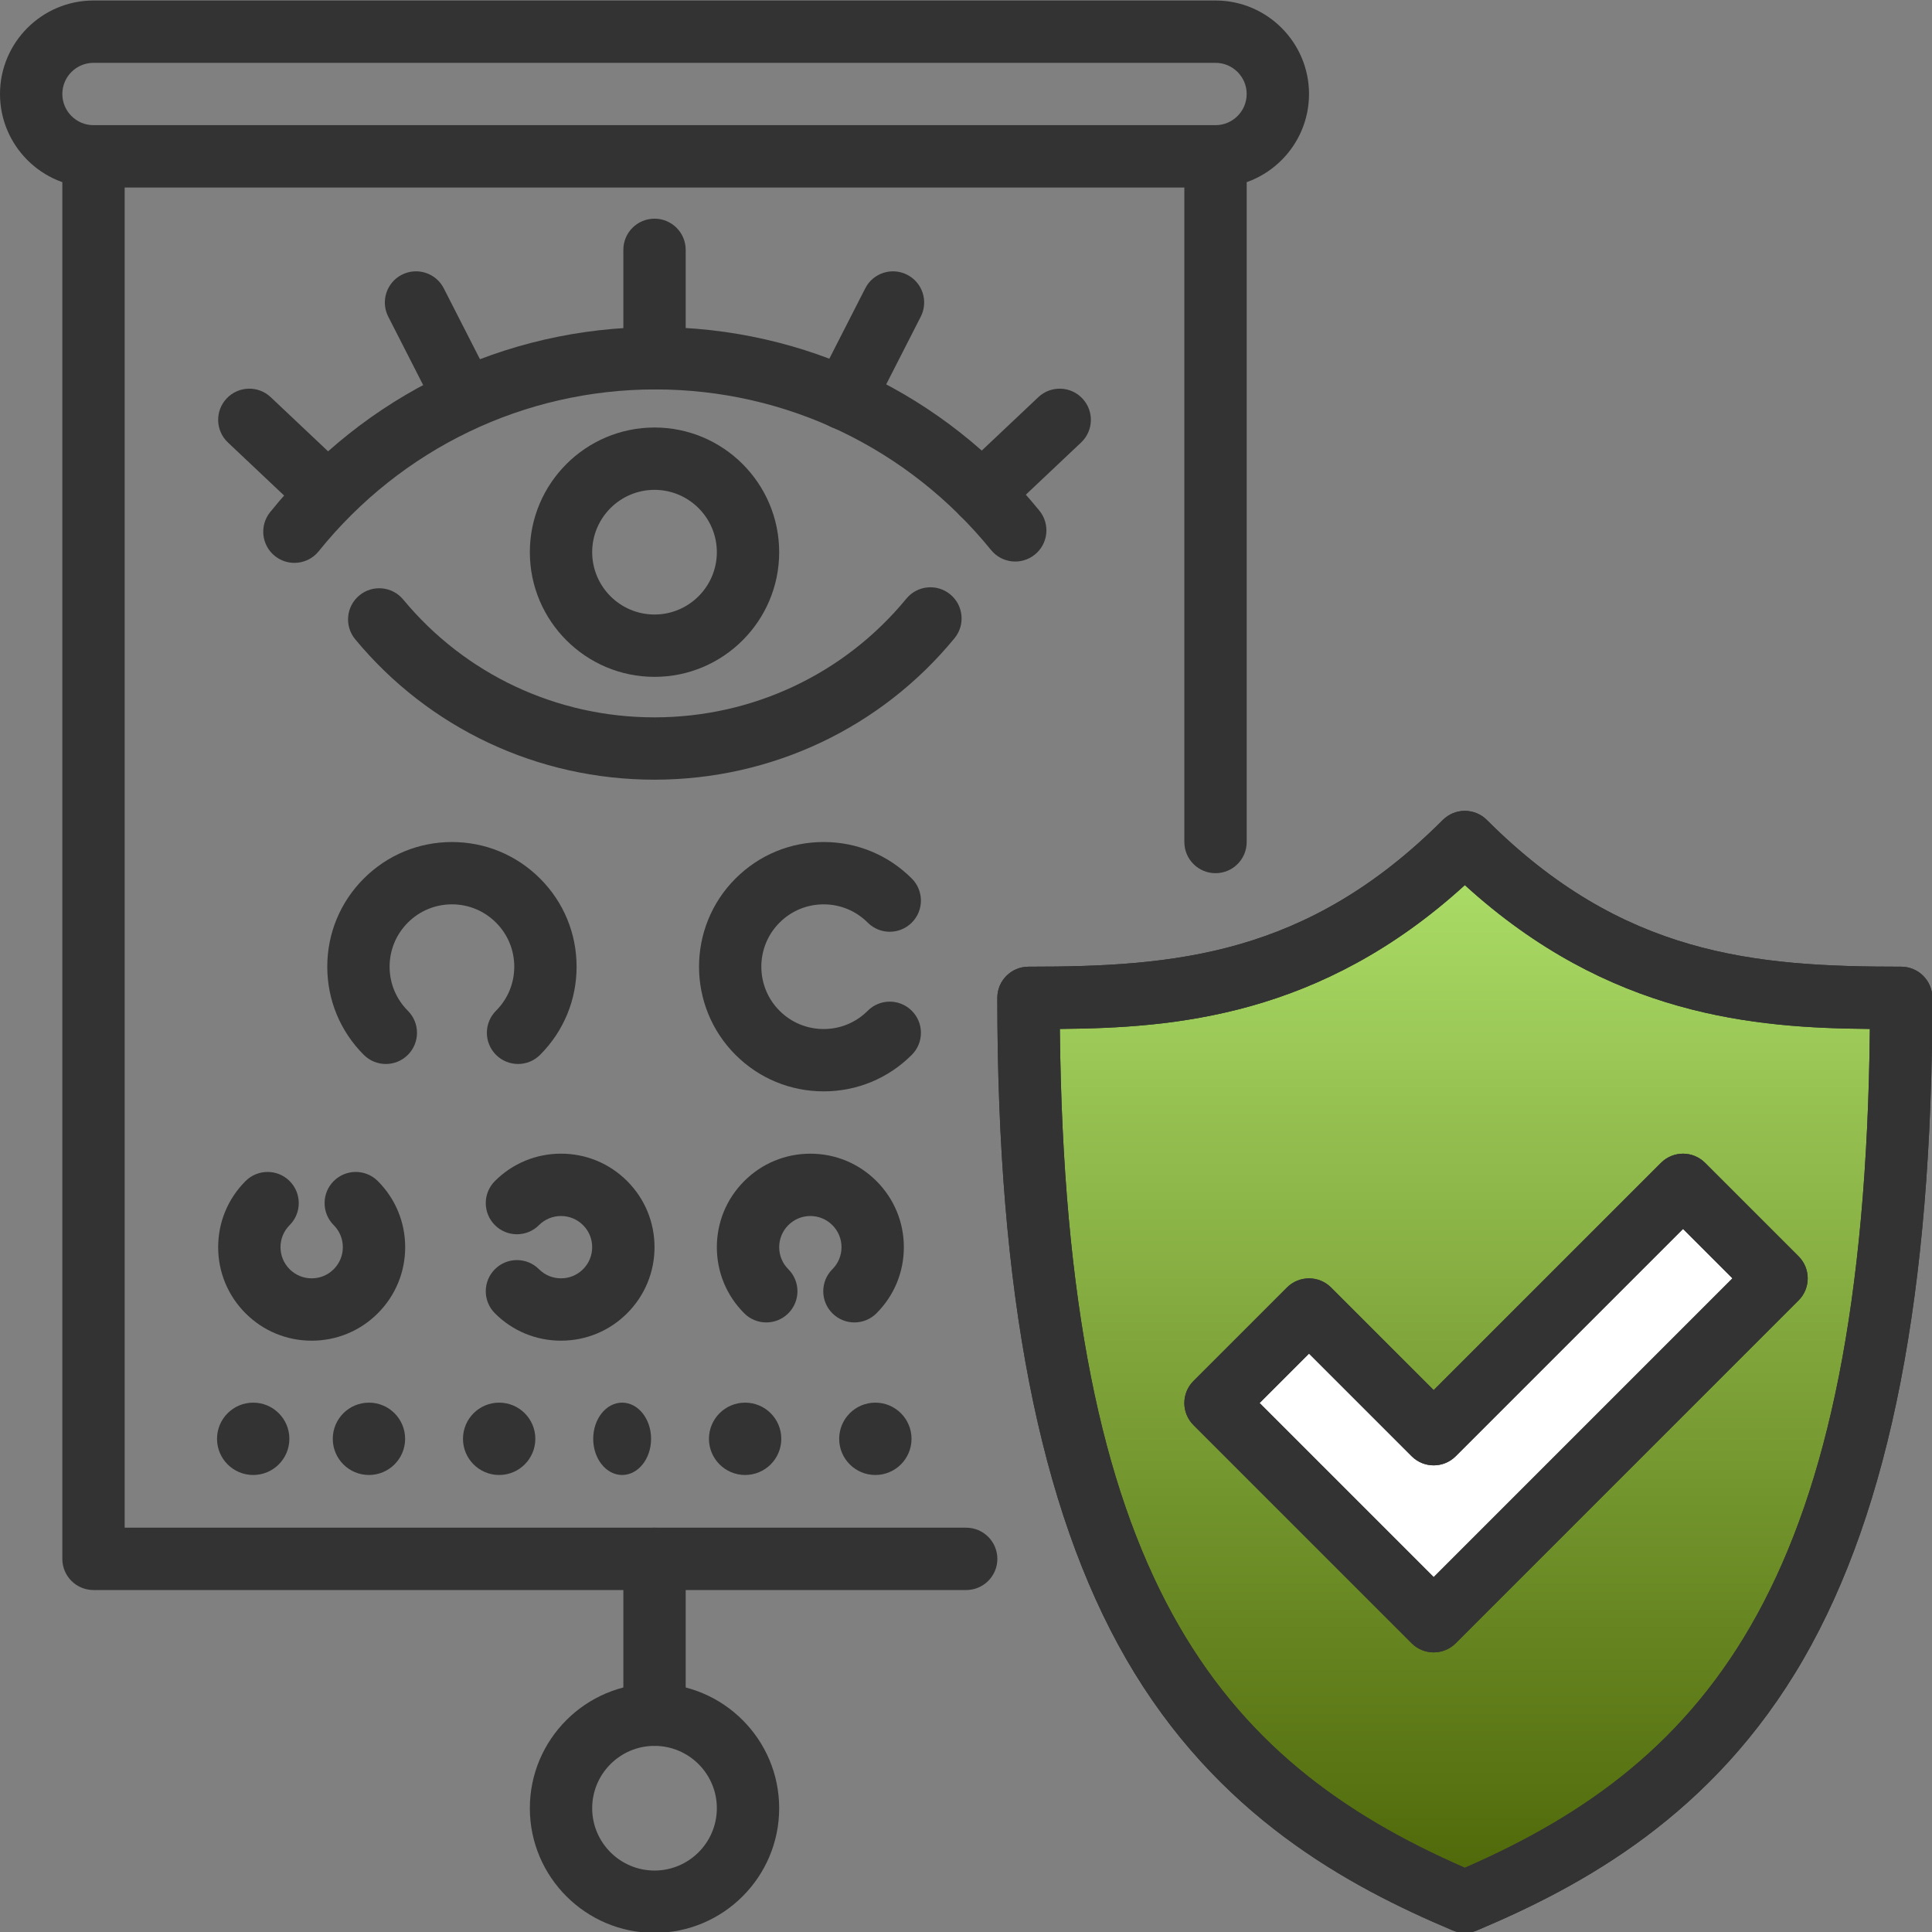<?xml version="1.0" encoding="UTF-8"?>
<svg id="SVGDoc" width="126" height="126" xmlns="http://www.w3.org/2000/svg" version="1.1" xmlns:xlink="http://www.w3.org/1999/xlink" xmlns:avocode="https://avocode.com/" viewBox="0 0 126 126"><rect x="0" y="0" width="126" height="126" fill="#808080" stroke="none"/><defs><linearGradient id="LinearGradient1243" gradientUnits="userSpaceOnUse" x1="96.01" y1="54.75" x2="96.01" y2="125.1"><stop stop-opacity="1" stop-color="#aee06a" offset="0"></stop><stop stop-opacity="1" stop-color="#4c6406" offset="1"></stop></linearGradient></defs><desc>Generated with Avocode.</desc><g><g><title>Path 354</title><path d="M94.069,125.091c-0.602,0.307 -16.474,-8.793 -20.837,-17.758c-0.92,-2.261 -8.208,-34.112 -5.732,-40.824c0.78,-0.959 18.434,-0.687 26.57,-11.754c0.572,0.795 18.862,11.894 29.652,11.754c3.195,-0.092 2.919,49.727 -29.652,58.582z" fill="url(#LinearGradient1243)"></path></g><g><title>Path 358</title><path d="M79.534,92.095v0l13.488,13.545v0l22.237,-21.827v0l-5.745,-5.348v0l-16.492,15.264v0l-8.38,-7.374v0z" fill="#ffffff" fill-opacity="1"></path></g><g><title>Group 309</title><g><title>Group 282</title><g><title>Path 303</title><path d="M95.534,57.724c9.416,8.581 18.952,9.317 26.414,9.38c-0.361,35.788 -10.375,47.704 -26.414,54.708c-16.039,-7.004 -26.053,-18.92 -26.414,-54.708c7.463,-0.063 16.998,-0.799 26.414,-9.38zM95.534,126.057c0.269,0 0.537,-0.053 0.79,-0.16c6.822,-2.878 15.408,-7.491 21.297,-17.706c5.654,-9.806 8.402,-23.908 8.402,-43.113c0,-1.122 -0.91,-2.033 -2.033,-2.033c-9.548,0 -18.172,-0.72 -27.02,-9.568c-0.794,-0.794 -2.081,-0.794 -2.875,0c-8.848,8.848 -17.471,9.568 -27.02,9.568c-1.123,0 -2.033,0.91 -2.033,2.033c0,19.205 2.748,33.307 8.402,43.113c5.89,10.215 14.475,14.828 21.297,17.706c0.253,0.106 0.521,0.16 0.79,0.16z" fill="#333333" fill-opacity="1"></path></g></g><g><title>Group 283</title><g><title>Path 304</title><path d="M85.371,88.278l6.693,6.693c0.794,0.794 2.081,0.794 2.875,0l14.824,-14.824l3.223,3.223l-19.484,19.485l-11.354,-11.354zM93.502,107.763c0.52,0 1.04,-0.198 1.437,-0.595l22.359,-22.359c0.794,-0.794 0.794,-2.081 0,-2.875l-6.098,-6.098c-0.794,-0.794 -2.081,-0.794 -2.875,0l-14.824,14.824l-6.693,-6.693c-0.794,-0.793 -2.081,-0.793 -2.875,0l-6.098,6.098c-0.794,0.794 -0.794,2.081 0,2.875l14.229,14.229c0.397,0.397 0.917,0.595 1.437,0.595z" fill="#333333" fill-opacity="1"></path></g></g><g><title>Group 284</title><g><title>Path 305</title><path d="M79.273,4.098c1.121,0 2.032,0.912 2.032,2.032c0,1.121 -0.912,2.033 -2.032,2.033h-73.175c-1.121,0 -2.033,-0.912 -2.033,-2.033c0,-1.121 0.912,-2.032 2.033,-2.032zM85.371,6.131c0,-3.362 -2.735,-6.098 -6.098,-6.098h-73.175c-3.362,0 -6.098,2.735 -6.098,6.098c0,3.363 2.736,6.098 6.098,6.098h73.175c3.362,0 6.098,-2.735 6.098,-6.098z" fill="#333333" fill-opacity="1"></path></g></g><g><title>Group 285</title><g><title>Path 306</title><path d="M63.012,103.698h-56.914c-1.123,0 -2.033,-0.91 -2.033,-2.033v-91.469c0,-1.122 0.91,-2.033 2.033,-2.033c1.123,0 2.033,0.91 2.033,2.033v89.436v0h54.881c1.122,0 2.033,0.91 2.033,2.033c0,1.123 -0.91,2.033 -2.033,2.033z" fill="#333333" fill-opacity="1"></path></g></g><g><title>Group 286</title><g><title>Path 307</title><path d="M79.273,56.947c-1.123,0 -2.033,-0.91 -2.033,-2.033v-44.718c0,-1.122 0.91,-2.033 2.033,-2.033c1.123,0 2.033,0.91 2.033,2.033v44.718c0,1.123 -0.91,2.033 -2.033,2.033z" fill="#333333" fill-opacity="1"></path></g></g><g><title>Group 287</title><g><title>Path 308</title><path d="M46.751,117.926c0,2.242 -1.824,4.066 -4.065,4.066c-2.242,0 -4.065,-1.824 -4.065,-4.066c0,-2.241 1.824,-4.065 4.065,-4.065c2.241,0 4.065,1.824 4.065,4.065zM50.816,117.926c0,-4.483 -3.647,-8.13 -8.13,-8.13c-4.483,0 -8.131,3.647 -8.131,8.13c0,4.483 3.647,8.131 8.131,8.131c4.483,0 8.13,-3.647 8.13,-8.131z" fill="#333333" fill-opacity="1"></path></g></g><g><title>Group 288</title><g><title>Path 309</title><path d="M42.686,113.861c-1.123,0 -2.033,-0.91 -2.033,-2.033v-10.163c0,-1.123 0.91,-2.033 2.033,-2.033c1.122,0 2.033,0.91 2.033,2.033v10.163c0,1.123 -0.91,2.033 -2.033,2.033z" fill="#333333" fill-opacity="1"></path></g></g><g><title>Group 297</title><g><title>Group 289</title><g><title>Path 310</title><path d="M46.751,36.012c0,2.241 -1.824,4.065 -4.065,4.065c-2.242,0 -4.065,-1.824 -4.065,-4.065c0,-2.242 1.824,-4.065 4.065,-4.065c2.241,0 4.065,1.824 4.065,4.065zM50.816,36.012c0,-4.484 -3.647,-8.131 -8.13,-8.131c-4.483,0 -8.131,3.647 -8.131,8.131c0,4.483 3.647,8.131 8.131,8.131c4.483,0 8.13,-3.647 8.13,-8.131z" fill="#333333" fill-opacity="1"></path></g></g><g><title>Group 290</title><g><title>Path 311</title><path d="M19.199,36.709c-0.447,0 -0.898,-0.147 -1.274,-0.45c-0.874,-0.704 -1.012,-1.984 -0.308,-2.858c6.165,-7.652 15.3,-12.051 25.064,-12.07h0.062c9.739,0 18.865,4.363 25.046,11.977c0.708,0.872 0.575,2.152 -0.297,2.859c-0.872,0.708 -2.151,0.575 -2.859,-0.297c-5.405,-6.658 -13.381,-10.473 -21.889,-10.473h-0.054c-8.53,0.016 -16.515,3.863 -21.906,10.555c-0.401,0.499 -0.99,0.758 -1.584,0.758z" fill="#333333" fill-opacity="1"></path></g></g><g><title>Group 291</title><g><title>Path 312</title><path d="M42.677,50.849c-7.585,0 -14.694,-3.335 -19.511,-9.156c-0.716,-0.865 -0.595,-2.146 0.27,-2.862c0.865,-0.716 2.146,-0.595 2.862,0.27c4.042,4.884 10.01,7.683 16.379,7.683h0.041c6.386,-0.012 12.361,-2.834 16.392,-7.741c0.713,-0.867 1.994,-0.993 2.861,-0.281c0.867,0.712 0.993,1.993 0.28,2.861c-4.805,5.849 -11.922,9.212 -19.526,9.226z" fill="#333333" fill-opacity="1"></path></g></g><g><title>Group 292</title><g><title>Path 313</title><path d="M42.686,25.397c-1.123,0 -2.033,-0.91 -2.033,-2.033v-7.07c0,-1.123 0.91,-2.033 2.033,-2.033c1.122,0 2.033,0.91 2.033,2.033v7.07c0,1.123 -0.91,2.033 -2.033,2.033z" fill="#333333" fill-opacity="1"></path></g></g><g><title>Group 293</title><g><title>Path 314</title><path d="M55.039,28.029c-0.311,0 -0.627,-0.071 -0.922,-0.223c-1,-0.51 -1.397,-1.735 -0.887,-2.734l3.199,-6.268c0.51,-1 1.734,-1.397 2.734,-0.886c1,0.51 1.397,1.734 0.886,2.734l-3.199,6.268c-0.359,0.704 -1.073,1.109 -1.812,1.109z" fill="#333333" fill-opacity="1"></path></g></g><g><title>Group 294</title><g><title>Path 315</title><path d="M30.332,28.029c-0.74,0 -1.453,-0.405 -1.812,-1.109l-3.199,-6.268c-0.51,-1 -0.114,-2.224 0.886,-2.735c1,-0.51 2.224,-0.114 2.735,0.886l3.199,6.268c0.51,1 0.114,2.224 -0.886,2.734c-0.296,0.151 -0.612,0.223 -0.922,0.223z" fill="#333333" fill-opacity="1"></path></g></g><g><title>Group 295</title><g><title>Path 316</title><path d="M64.031,34.209c-0.54,0 -1.078,-0.214 -1.478,-0.637c-0.771,-0.816 -0.734,-2.103 0.083,-2.873l5.08,-4.796c0.816,-0.771 2.103,-0.734 2.873,0.083c0.771,0.816 0.734,2.103 -0.083,2.873l-5.079,4.796c-0.393,0.371 -0.895,0.555 -1.395,0.555z" fill="#333333" fill-opacity="1"></path></g></g><g><title>Group 296</title><g><title>Path 317</title><path d="M21.34,34.209c-0.501,0 -1.002,-0.184 -1.395,-0.555l-5.08,-4.796c-0.816,-0.771 -0.853,-2.057 -0.083,-2.873c0.771,-0.816 2.057,-0.853 2.873,-0.083l5.08,4.796c0.816,0.771 0.853,2.057 0.083,2.873c-0.4,0.424 -0.938,0.638 -1.478,0.638z" fill="#333333" fill-opacity="1"></path></g></g></g><g><title>Group 298</title><g><title>Path 318</title><path d="M33.785,69.389c-0.52,0 -1.041,-0.198 -1.437,-0.595c-0.794,-0.794 -0.794,-2.081 0,-2.875c0.768,-0.768 1.191,-1.789 1.191,-2.875c0,-1.086 -0.423,-2.106 -1.191,-2.874c-0.768,-0.768 -1.789,-1.191 -2.874,-1.191c-1.086,0 -2.107,0.423 -2.874,1.191c-0.768,0.768 -1.191,1.789 -1.191,2.875c0,1.086 0.423,2.107 1.191,2.875c0.794,0.794 0.794,2.081 0,2.875c-0.794,0.794 -2.081,0.794 -2.875,0c-1.536,-1.536 -2.381,-3.577 -2.381,-5.749c0,-2.172 0.845,-4.213 2.381,-5.749c1.536,-1.536 3.577,-2.382 5.749,-2.382c2.172,0 4.213,0.846 5.749,2.382c1.536,1.536 2.381,3.578 2.381,5.749c0,2.172 -0.846,4.213 -2.381,5.749c-0.397,0.397 -0.917,0.595 -1.437,0.595z" fill="#333333" fill-opacity="1"></path></g></g><g><title>Group 299</title><g><title>Path 319</title><path d="M53.716,71.175c-2.172,0 -4.213,-0.846 -5.749,-2.381c-3.17,-3.17 -3.17,-8.328 0,-11.498c1.536,-1.536 3.577,-2.382 5.749,-2.382c2.172,0 4.213,0.846 5.749,2.382c0.794,0.794 0.793,2.081 -0,2.875c-0.794,0.794 -2.081,0.794 -2.875,-0c-0.767,-0.768 -1.788,-1.191 -2.874,-1.191c-1.086,0 -2.107,0.423 -2.875,1.191c-1.585,1.585 -1.585,4.164 -0,5.749c0.768,0.768 1.789,1.191 2.875,1.191c1.086,0 2.107,-0.423 2.874,-1.191c0.794,-0.794 2.081,-0.794 2.875,-0c0.794,0.794 0.794,2.081 0,2.875c-1.536,1.536 -3.578,2.381 -5.749,2.381z" fill="#333333" fill-opacity="1"></path></g></g><g><title>Group 300</title><g><title>Path 320</title><path d="M20.326,87.436c-1.629,0 -3.16,-0.634 -4.312,-1.786c-1.151,-1.152 -1.786,-2.683 -1.786,-4.312c0,-1.629 0.634,-3.16 1.786,-4.312c0.794,-0.793 2.081,-0.793 2.875,0c0.794,0.794 0.793,2.081 -0,2.875c-0.384,0.384 -0.595,0.894 -0.595,1.437c0,0.543 0.212,1.053 0.595,1.437c0.384,0.384 0.894,0.595 1.437,0.595c0.543,0 1.053,-0.211 1.437,-0.595c0.384,-0.384 0.596,-0.894 0.596,-1.437c0,-0.543 -0.211,-1.053 -0.595,-1.437c-0.794,-0.794 -0.794,-2.081 -0,-2.875c0.794,-0.794 2.081,-0.794 2.875,-0c1.152,1.152 1.786,2.683 1.786,4.312c0,1.629 -0.635,3.16 -1.786,4.312c-1.151,1.152 -2.683,1.786 -4.312,1.786z" fill="#333333" fill-opacity="1"></path></g></g><g><title>Group 301</title><g><title>Path 321</title><path d="M36.588,87.436c-1.629,0 -3.16,-0.634 -4.312,-1.786c-0.794,-0.794 -0.794,-2.081 0,-2.875c0.794,-0.794 2.081,-0.794 2.875,0c0.384,0.384 0.894,0.595 1.437,0.595c0.543,0 1.053,-0.211 1.437,-0.595c0.384,-0.384 0.595,-0.894 0.595,-1.437c0,-0.543 -0.211,-1.053 -0.595,-1.437c-0.384,-0.384 -0.894,-0.596 -1.437,-0.596c-0.543,0 -1.053,0.211 -1.437,0.595c-0.794,0.794 -2.081,0.794 -2.875,0c-0.794,-0.794 -0.794,-2.081 -0,-2.875c1.152,-1.152 2.683,-1.786 4.312,-1.786c1.629,0 3.16,0.635 4.312,1.786c1.152,1.152 1.786,2.683 1.786,4.312c0,1.629 -0.635,3.16 -1.786,4.312c-1.151,1.152 -2.683,1.786 -4.312,1.786z" fill="#333333" fill-opacity="1"></path></g></g><g><title>Group 302</title><g><title>Path 322</title><path d="M55.723,86.246c-0.52,0 -1.041,-0.199 -1.437,-0.596c-0.794,-0.794 -0.794,-2.081 0,-2.875c0.384,-0.384 0.595,-0.894 0.595,-1.437c0,-0.543 -0.211,-1.053 -0.595,-1.437c-0.384,-0.384 -0.894,-0.596 -1.437,-0.596c-0.543,0 -1.053,0.212 -1.437,0.596c-0.384,0.384 -0.595,0.894 -0.595,1.437c0,0.543 0.211,1.053 0.595,1.437c0.794,0.794 0.794,2.081 0,2.875c-0.794,0.794 -2.081,0.794 -2.875,0c-1.152,-1.152 -1.786,-2.683 -1.786,-4.312c0,-1.629 0.635,-3.16 1.786,-4.312c1.152,-1.151 2.683,-1.786 4.312,-1.786c1.629,0 3.16,0.635 4.312,1.786c1.151,1.151 1.786,2.683 1.786,4.312c0,1.629 -0.634,3.16 -1.786,4.312c-0.397,0.397 -0.917,0.595 -1.437,0.595z" fill="#333333" fill-opacity="1"></path></g></g><g><title>Group 303</title><g><title>Ellipse 7</title><path d="M14.154,93.836c0,-1.303 1.056,-2.359 2.359,-2.359c1.303,0 2.359,1.056 2.359,2.359c0,1.303 -1.056,2.359 -2.359,2.359c-1.303,0 -2.359,-1.056 -2.359,-2.359z" fill="#333333" fill-opacity="1"></path></g></g><g><title>Group 304</title><g><title>Ellipse 8</title><path d="M21.703,93.836c0,-1.303 1.056,-2.359 2.359,-2.359c1.303,0 2.359,1.056 2.359,2.359c0,1.303 -1.056,2.359 -2.359,2.359c-1.303,0 -2.359,-1.056 -2.359,-2.359z" fill="#333333" fill-opacity="1"></path></g></g><g><title>Group 305</title><g><title>Ellipse 9</title><path d="M30.195,93.836c0,-1.303 1.056,-2.359 2.359,-2.359c1.303,0 2.359,1.056 2.359,2.359c0,1.303 -1.056,2.359 -2.359,2.359c-1.303,0 -2.359,-1.056 -2.359,-2.359z" fill="#333333" fill-opacity="1"></path></g></g><g><title>Group 306</title><g><title>Ellipse 10</title><path d="M38.688,93.836c0,-1.303 0.845,-2.359 1.887,-2.359c1.042,0 1.887,1.056 1.887,2.359c0,1.303 -0.845,2.359 -1.887,2.359c-1.042,0 -1.887,-1.056 -1.887,-2.359z" fill="#333333" fill-opacity="1"></path></g></g><g><title>Group 307</title><g><title>Ellipse 11</title><path d="M46.236,93.836c0,-1.303 1.056,-2.359 2.359,-2.359c1.303,0 2.359,1.056 2.359,2.359c0,1.303 -1.056,2.359 -2.359,2.359c-1.303,0 -2.359,-1.056 -2.359,-2.359z" fill="#333333" fill-opacity="1"></path></g></g><g><title>Group 308</title><g><title>Ellipse 12</title><path d="M54.729,93.836c0,-1.303 1.056,-2.359 2.359,-2.359c1.303,0 2.359,1.056 2.359,2.359c0,1.303 -1.056,2.359 -2.359,2.359c-1.303,0 -2.359,-1.056 -2.359,-2.359z" fill="#333333" fill-opacity="1"></path></g></g><g><title>Group 346</title><g><title>Path 303</title><path d="M95.534,57.724c9.416,8.581 18.952,9.317 26.414,9.38c-0.361,35.788 -10.375,47.704 -26.414,54.708c-16.039,-7.004 -26.053,-18.92 -26.414,-54.708c7.463,-0.063 16.998,-0.799 26.414,-9.38zM95.534,126.057c0.269,0 0.537,-0.053 0.79,-0.16c6.822,-2.878 15.408,-7.491 21.297,-17.706c5.654,-9.806 8.402,-23.908 8.402,-43.113c0,-1.122 -0.91,-2.033 -2.033,-2.033c-9.548,0 -18.172,-0.72 -27.02,-9.568c-0.794,-0.794 -2.081,-0.794 -2.875,0c-8.848,8.848 -17.471,9.568 -27.02,9.568c-1.123,0 -2.033,0.91 -2.033,2.033c0,19.205 2.748,33.307 8.402,43.113c5.89,10.215 14.475,14.828 21.297,17.706c0.253,0.106 0.521,0.16 0.79,0.16z" fill="#333333" fill-opacity="1"></path></g></g><g><title>Group 347</title><g><title>Path 304</title><path d="M85.371,88.278l6.693,6.693c0.794,0.794 2.081,0.794 2.875,0l14.824,-14.824l3.223,3.223l-19.484,19.485l-11.354,-11.354zM93.502,107.763c0.52,0 1.04,-0.198 1.437,-0.595l22.359,-22.359c0.794,-0.794 0.794,-2.081 0,-2.875l-6.098,-6.098c-0.794,-0.794 -2.081,-0.794 -2.875,0l-14.824,14.824l-6.693,-6.693c-0.794,-0.793 -2.081,-0.793 -2.875,0l-6.098,6.098c-0.794,0.794 -0.794,2.081 0,2.875l14.229,14.229c0.397,0.397 0.917,0.595 1.437,0.595z" fill="#333333" fill-opacity="1"></path></g></g></g></g></svg>
